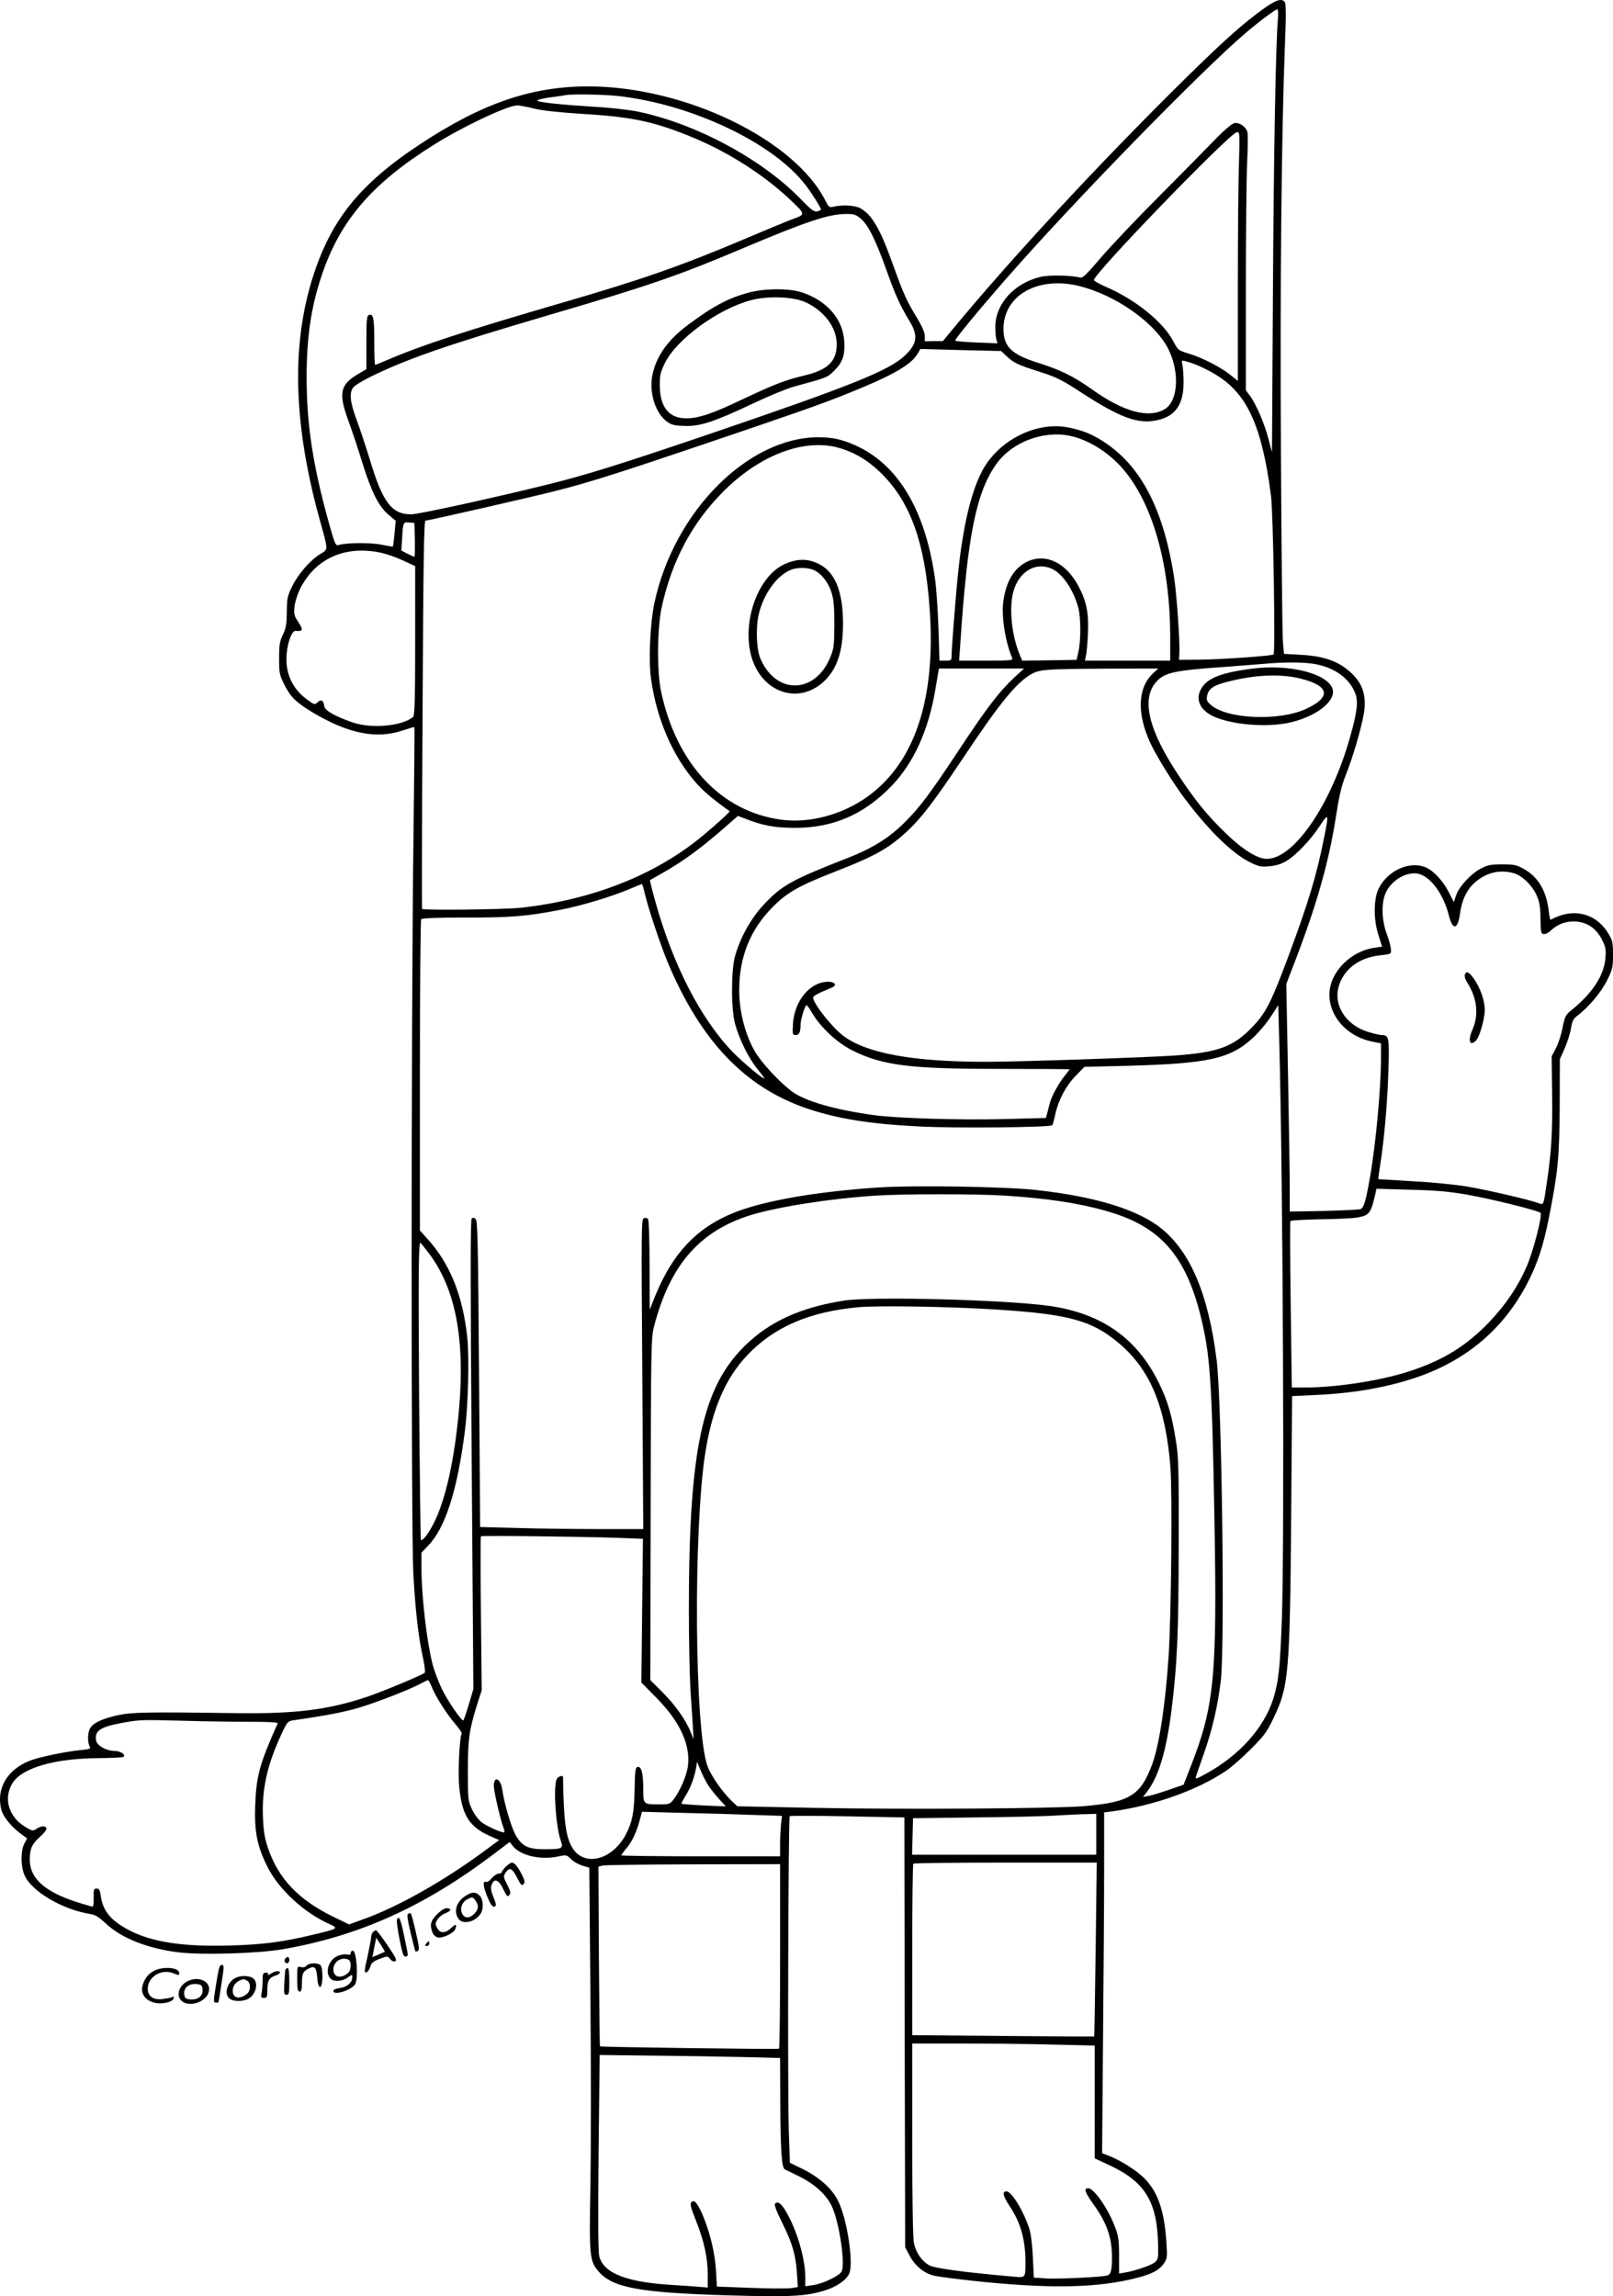 <?xml version="1.0" encoding="UTF-8"?>
<svg xmlns="http://www.w3.org/2000/svg" version="1.0" viewBox="0 0 1025.434 1459.534" preserveAspectRatio="xMidYMid meet">
  <g transform="translate(-18.066,1771.915) scale(0.1,-0.1)" fill="#000000" stroke="none">
    <path d="M8214 17664 c-132 -95 -250 -200 -503 -449 -542 -534 -1102 -1138 -1481 -1597 l-55 -67 -57 0 -58 -1 0 33 c0 23 -17 61 -51 118 -64 104 -83 147 -149 329 -84 237 -137 327 -213 367 -33 17 -109 21 -164 9 -30 -7 -33 -5 -54 36 -197 391 -895 728 -1510 728 -362 0 -678 -109 -1076 -373 -336 -222 -518 -430 -633 -724 -179 -458 -179 -995 1 -1649 58 -210 58 -194 5 -227 -65 -40 -140 -127 -178 -205 -30 -60 -33 -75 -34 -162 -1 -78 -5 -104 -25 -145 -20 -42 -24 -65 -24 -150 0 -93 2 -105 32 -165 39 -80 75 -115 181 -179 224 -134 404 -171 569 -116 42 14 77 24 78 23 2 -2 -1 -329 -6 -728 -15 -1113 -15 -4378 -1 -4647 13 -239 32 -408 62 -543 10 -47 15 -88 11 -93 -14 -14 -265 -119 -369 -154 -246 -82 -453 -108 -827 -103 -565 8 -664 6 -754 -13 -95 -21 -152 -46 -175 -79 -18 -25 -21 -90 -6 -118 9 -17 4 -19 -58 -25 -97 -10 -254 -42 -318 -66 -148 -56 -221 -181 -184 -316 14 -47 69 -113 134 -158 l29 -21 -18 -34 c-23 -44 -23 -141 0 -197 42 -104 242 -222 420 -250 30 -4 54 -19 96 -58 101 -96 270 -162 469 -186 151 -17 501 -7 656 20 485 83 905 272 1347 608 l98 74 20 -26 c49 -61 176 -90 288 -66 52 11 54 11 83 -18 16 -16 49 -34 72 -41 l43 -12 7 -801 c4 -441 4 -987 0 -1212 -8 -460 -6 -486 52 -554 90 -104 260 -135 831 -152 389 -11 485 -6 606 31 78 24 139 67 157 109 28 69 -14 344 -70 458 -39 80 -118 151 -226 205 l-82 40 -7 212 c-8 249 -3 1982 6 1991 4 3 169 3 368 -1 l361 -7 2 -1366 3 -1366 27 -51 c34 -65 88 -111 153 -129 28 -7 174 -26 325 -41 438 -43 725 -36 967 26 95 24 143 49 172 91 22 32 23 40 17 132 -13 203 -54 324 -141 411 -49 49 -150 113 -224 142 l-44 17 6 741 c4 408 7 895 7 1083 l0 342 48 6 c269 37 542 134 725 257 34 22 105 85 158 138 86 86 103 108 147 201 95 198 103 281 111 1279 l6 765 147 7 c247 11 461 49 652 115 312 108 546 307 695 593 65 124 104 242 140 426 56 285 65 375 67 699 l1 301 31 70 c17 39 35 96 40 127 7 45 15 61 38 78 72 54 154 151 191 226 35 71 38 84 38 162 0 76 -3 92 -27 132 -79 135 -226 171 -369 92 -4 -2 -9 24 -13 58 -15 127 -67 214 -158 265 -47 26 -62 29 -138 29 -73 0 -92 -4 -136 -27 -63 -33 -138 -114 -157 -171 l-14 -42 -32 63 c-36 71 -97 137 -147 158 -101 42 -238 -18 -297 -131 -34 -64 -36 -199 -4 -297 l24 -76 -48 -7 c-107 -15 -210 -88 -259 -185 -86 -168 35 -370 246 -412 l54 -11 0 -96 c0 -190 -34 -553 -71 -761 -26 -146 -38 -187 -58 -196 -9 -4 -114 -9 -233 -12 l-218 -4 0 143 c0 79 -5 405 -11 724 l-11 580 52 135 c143 372 220 644 265 938 19 122 35 190 60 252 47 117 100 300 116 393 21 126 -13 211 -115 288 -70 53 -160 80 -287 86 l-106 6 -7 86 c-3 47 -9 583 -12 1191 -6 1070 3 2027 26 2614 7 171 6 243 -2 253 -20 24 -56 13 -134 -43z m91 -61 c-14 -154 -27 -854 -32 -1758 l-6 -1000 -24 90 c-25 96 -79 220 -118 271 l-24 32 0 638 c0 352 4 715 8 809 5 93 5 180 2 194 -10 36 -53 65 -85 57 -15 -4 -66 -47 -114 -97 -48 -50 -207 -211 -353 -358 -146 -146 -317 -326 -379 -399 -95 -111 -117 -132 -134 -127 -47 14 -195 17 -247 5 -169 -39 -289 -170 -291 -317 0 -32 3 -69 7 -82 l7 -24 -131 5 c-73 3 -135 8 -138 12 -6 5 147 191 322 391 418 479 1239 1321 1524 1564 88 75 190 151 202 151 5 0 6 -26 4 -57z m-4197 -494 c468 -51 992 -299 1195 -568 40 -51 97 -143 97 -154 0 -3 -11 -8 -24 -11 -20 -5 -37 8 -107 80 -248 254 -664 477 -1034 554 -55 11 -176 25 -270 30 -212 13 -357 28 -368 39 -5 5 31 14 80 21 48 6 95 13 103 15 38 7 240 4 328 -6z m-536 -79 c55 -14 160 -25 314 -35 322 -19 464 -51 714 -156 216 -91 436 -232 595 -381 107 -100 108 -101 32 -129 -34 -12 -181 -73 -327 -135 -393 -166 -642 -253 -1145 -399 -621 -181 -891 -269 -1112 -364 -40 -17 -74 -31 -77 -31 -4 0 -6 66 -6 148 0 151 -6 179 -34 169 -14 -6 -16 -30 -16 -175 l0 -169 -57 -34 c-112 -67 -122 -121 -54 -304 22 -61 61 -177 86 -260 57 -182 102 -273 165 -327 l46 -39 -7 -80 c-4 -44 -9 -82 -11 -84 -1 -1 -34 4 -73 12 -68 14 -221 13 -271 -2 -20 -6 -24 3 -63 142 -101 364 -141 623 -141 923 0 255 28 446 95 646 117 351 320 587 717 835 184 115 462 246 525 248 12 1 59 -8 105 -19z m4485 -347 c-4 -108 -7 -464 -7 -791 l0 -594 -46 37 c-60 49 -176 109 -264 136 -69 21 -70 21 -102 82 -65 121 -239 262 -425 342 -43 19 -78 39 -78 44 0 42 868 939 909 940 18 1 19 -6 13 -196z m-2406 -352 c48 -40 95 -133 164 -326 59 -165 88 -228 149 -329 55 -91 47 -143 -31 -217 -101 -96 -347 -194 -1258 -504 -575 -195 -778 -258 -1027 -319 -345 -85 -807 -186 -853 -186 -125 0 -182 75 -266 357 -23 75 -59 184 -80 240 -43 115 -50 178 -21 211 9 12 59 42 110 67 230 113 480 200 1127 390 651 191 833 254 1255 433 387 163 528 210 635 211 53 1 65 -3 96 -28z m1395 -431 c219 -56 453 -215 548 -374 87 -145 83 -352 -8 -407 -102 -62 -263 -18 -463 125 -115 82 -202 125 -343 169 -169 53 -220 103 -220 215 0 215 221 339 486 272z m-466 -445 c46 -43 71 -55 213 -100 103 -33 138 -50 265 -133 246 -159 357 -200 478 -174 115 24 168 98 169 237 0 44 -3 95 -7 113 -7 31 -7 32 20 25 59 -14 150 -57 215 -100 183 -122 273 -328 328 -758 14 -105 28 -997 16 -1006 -12 -9 -338 -32 -477 -33 l-124 -1 2 40 c5 68 -17 383 -34 489 -74 473 -240 758 -521 900 -65 32 -161 56 -230 56 -181 0 -370 -110 -461 -271 -71 -125 -124 -336 -157 -629 -15 -133 -45 -509 -45 -562 0 -26 -3 -28 -38 -28 l-39 0 -6 203 c-4 111 -13 250 -21 308 -58 427 -223 716 -481 845 -94 46 -164 64 -260 64 -452 0 -923 -477 -1045 -1058 -26 -124 -37 -358 -21 -474 35 -260 141 -503 293 -672 46 -51 110 -104 207 -173 5 -3 -91 -90 -177 -161 -298 -246 -701 -404 -1152 -453 -105 -11 -616 -17 -626 -7 -2 3 -1 559 3 1236 5 1008 9 1232 19 1232 18 0 645 143 816 186 210 52 417 118 963 303 600 203 741 253 905 319 277 111 398 179 441 248 l21 35 257 -7 256 -6 35 -33z m402 -506 c128 -27 264 -116 357 -234 178 -223 281 -607 281 -1042 l0 -153 -271 0 -271 0 6 28 c4 15 10 79 13 142 6 133 -9 207 -60 303 -78 148 -206 211 -322 158 -84 -38 -136 -121 -155 -248 -15 -95 10 -259 55 -365 7 -17 -5 -18 -165 -18 l-172 0 7 98 c46 700 102 976 233 1156 99 136 296 210 464 175z m-1477 -74 c97 -26 181 -73 262 -149 197 -184 294 -446 324 -879 40 -572 -95 -976 -396 -1192 -161 -115 -368 -170 -548 -146 -380 51 -664 352 -763 811 -28 127 -26 409 4 543 65 293 191 530 388 729 230 232 509 340 729 283z m-2687 -587 c1 -60 0 -108 -3 -108 -3 0 -23 9 -45 20 l-38 20 5 77 c6 103 7 105 45 101 l33 -3 3 -107z m-216 -82 c36 -8 100 -30 142 -50 l76 -35 0 -474 c0 -368 -3 -477 -13 -485 -71 -59 -267 -76 -387 -34 -113 40 -175 75 -178 103 -5 37 -19 45 -41 25 -20 -18 -22 -17 -70 18 -94 69 -139 171 -128 290 7 76 34 147 56 145 49 -4 52 5 15 61 -23 35 -26 47 -21 94 3 29 19 79 35 112 98 194 286 278 514 230z m4261 -100 c70 -29 142 -134 173 -251 16 -60 17 -211 0 -280 l-11 -50 -173 -3 -173 -2 -15 36 c-53 127 -70 302 -40 407 36 123 139 185 239 143z m1667 -606 c131 -21 229 -90 267 -189 19 -51 12 -116 -33 -275 -121 -430 -356 -775 -530 -776 -58 0 -151 57 -256 158 -119 115 -194 206 -301 367 -195 292 -243 490 -146 600 53 59 114 73 434 95 88 7 198 15 245 19 127 12 247 12 320 1z m-1901 -87 c-95 -88 -177 -196 -347 -453 -190 -288 -254 -373 -353 -471 -97 -96 -204 -163 -361 -224 -353 -138 -417 -173 -531 -295 -82 -87 -151 -211 -184 -330 -25 -91 -25 -338 1 -430 26 -96 86 -217 139 -282 26 -32 47 -60 47 -63 0 -13 -130 95 -197 163 -207 212 -386 560 -499 971 -19 68 -33 125 -31 126 1 1 44 25 95 54 115 66 225 146 361 264 l103 90 47 -18 c113 -44 184 -57 311 -58 247 -1 445 85 622 270 137 144 230 349 273 598 9 55 19 110 21 123 l4 22 271 0 270 0 -62 -57z m884 28 c-100 -91 -107 -256 -19 -445 37 -81 151 -265 223 -359 154 -203 298 -343 411 -399 55 -27 69 -30 122 -25 40 3 76 14 106 32 63 37 154 132 214 223 57 87 60 82 29 -69 -48 -245 -102 -422 -235 -778 -106 -283 -140 -347 -230 -438 -116 -119 -216 -154 -484 -173 -189 -13 -1001 -40 -1202 -40 -464 0 -758 54 -906 165 -73 55 -192 206 -192 244 0 10 38 30 113 60 53 21 17 49 -48 37 -102 -19 -185 -132 -193 -263 -4 -68 -3 -73 16 -73 23 0 32 18 32 64 0 35 28 126 38 126 4 0 21 -24 37 -52 53 -90 160 -189 255 -236 194 -96 363 -117 943 -117 240 0 437 -1 437 -3 0 -2 -15 -22 -34 -45 -33 -41 -78 -122 -89 -162 -3 -11 -11 -39 -16 -61 l-11 -41 -268 -7 c-272 -7 -673 5 -817 24 -255 34 -452 91 -535 155 -76 59 -189 180 -228 247 -63 107 -102 255 -102 393 0 214 72 390 219 535 91 90 163 130 406 225 211 82 303 131 396 209 115 96 198 201 395 496 242 364 349 495 448 548 49 26 102 29 461 31 l339 1 -31 -29z m2291 -1272 c53 -15 119 -79 146 -142 18 -41 23 -72 24 -147 1 -84 3 -95 19 -98 11 -2 31 7 45 21 44 41 92 60 150 59 76 -1 137 -39 175 -112 25 -48 28 -63 24 -118 -8 -111 -81 -224 -214 -332 -40 -32 -44 -41 -59 -114 -8 -44 -28 -103 -42 -130 l-27 -51 3 -240 c3 -239 -4 -365 -34 -565 -21 -144 -20 -141 -50 -129 -56 21 -317 82 -449 105 -85 14 -225 28 -355 35 -118 7 -216 13 -217 13 -1 1 4 42 12 91 25 157 46 394 52 597 7 212 4 228 -42 228 -13 0 -52 9 -87 20 -145 45 -225 174 -184 298 35 106 131 175 261 189 70 8 70 8 68 38 0 17 -13 62 -27 100 -29 78 -34 171 -14 238 27 89 130 158 213 143 78 -15 162 -129 196 -264 24 -98 57 -94 71 8 11 87 43 154 95 200 72 63 158 84 247 59z m-5525 -126 c20 -88 98 -324 147 -442 210 -500 493 -796 889 -929 194 -65 396 -97 710 -113 231 -12 833 -6 845 8 4 4 12 35 19 68 20 92 67 181 130 246 l56 57 250 6 c541 14 676 44 824 181 35 33 86 93 111 133 l47 72 7 -262 c23 -864 33 -3149 16 -3633 -11 -315 -21 -405 -55 -514 -59 -186 -217 -361 -429 -477 -58 -32 -68 -35 -63 -18 3 10 26 75 50 144 53 148 91 311 109 470 26 232 6 1778 -27 2036 -52 413 -164 681 -348 832 -148 121 -418 205 -797 247 -197 22 -781 31 -1010 16 -353 -24 -658 -73 -852 -138 -274 -91 -444 -259 -565 -558 l-32 -80 -1 280 c0 154 -4 286 -9 294 -5 8 -16 11 -27 7 -16 -6 -17 -56 -10 -991 l6 -985 -287 0 c-159 0 -392 3 -519 7 l-231 6 -7 971 c-6 832 -9 973 -21 986 -11 10 -18 11 -26 3 -8 -8 -8 -415 0 -1501 l11 -1489 -29 -98 c-16 -53 -32 -99 -34 -101 -9 -10 -101 124 -138 201 -21 44 -48 115 -59 158 -37 146 -70 434 -70 609 l0 98 44 46 c107 112 183 346 231 719 22 166 30 476 16 605 -29 267 -110 467 -254 626 l-47 52 0 983 c0 541 4 989 8 995 5 7 94 11 277 11 286 -1 399 8 607 49 136 26 334 86 445 134 37 16 71 29 74 30 3 0 11 -26 18 -57z m5226 -1917 c159 -28 454 -101 469 -116 14 -14 -45 -241 -87 -339 -55 -128 -134 -245 -235 -351 -144 -152 -291 -244 -502 -314 -183 -61 -466 -106 -671 -106 l-86 0 -7 525 c-4 289 -5 529 -2 533 3 4 86 9 185 11 99 1 206 6 238 11 79 13 89 26 118 154 l6 29 212 -6 c166 -4 245 -11 362 -31z m-2945 -6 c281 -17 499 -51 680 -106 318 -96 476 -277 571 -650 63 -252 74 -407 90 -1294 18 -1002 0 -1194 -149 -1575 l-47 -120 -93 -32 c-50 -18 -108 -35 -129 -39 l-36 -7 26 34 c75 98 123 262 156 524 36 294 44 481 45 1045 1 475 -1 559 -17 656 -26 167 -53 258 -107 369 -141 289 -366 447 -702 494 -282 39 -1128 61 -1303 33 -274 -43 -470 -132 -627 -285 -273 -266 -358 -663 -358 -1672 0 -203 5 -435 10 -515 5 -80 12 -183 15 -230 l5 -85 -21 50 c-32 78 -101 173 -181 252 l-73 73 2 1086 c2 1052 3 1089 22 1164 101 387 287 602 609 704 169 53 505 106 792 125 184 12 631 12 820 1z m-3653 -367 c167 -220 230 -538 193 -978 -28 -328 -87 -596 -166 -746 -33 -63 -69 -108 -78 -98 -2 2 -7 416 -11 919 -5 781 -4 970 9 970 1 0 25 -30 53 -67z m3613 -358 c456 -29 603 -70 772 -212 200 -168 298 -402 329 -785 13 -162 6 -937 -11 -1203 -20 -308 -60 -572 -106 -694 -73 -195 -143 -237 -429 -262 -187 -16 -1159 -22 -1723 -11 l-484 10 -40 38 c-57 56 -127 156 -149 216 -83 218 -92 1506 -14 1997 44 277 130 474 269 619 169 177 394 274 703 302 131 12 592 4 883 -15z m-2404 -1451 l152 -6 -5 -457 -5 -456 98 -100 c147 -149 215 -297 198 -431 -7 -58 -50 -159 -90 -211 -24 -31 -29 -33 -87 -33 -109 0 -107 -1 -107 101 0 98 -12 142 -36 137 -14 -3 -17 -23 -19 -143 -3 -146 -14 -205 -54 -283 -86 -167 -268 -213 -343 -86 -41 70 -54 172 -58 447 0 15 -30 6 -40 -12 -23 -45 -7 -301 26 -393 17 -49 10 -53 -106 -53 -104 0 -143 20 -183 93 -27 50 -71 199 -83 284 -10 73 -54 94 -54 25 0 -33 41 -211 60 -261 6 -16 9 -31 7 -33 -8 -8 -109 36 -144 63 -20 15 -46 50 -62 83 -25 54 -26 62 -26 246 0 202 8 257 62 430 l26 80 -5 487 c-3 268 -3 490 0 492 5 6 661 -2 878 -10z m-1191 -946 c23 -60 95 -173 149 -236 26 -30 44 -57 42 -61 -14 -22 -25 -247 -16 -338 17 -180 62 -254 193 -313 l61 -27 -95 -70 c-261 -193 -560 -361 -782 -438 l-77 -28 -97 47 c-222 107 -353 244 -418 437 -23 68 -29 107 -33 205 -6 175 27 324 118 521 35 75 41 82 72 87 216 31 328 53 422 81 121 37 303 108 382 148 27 15 52 26 55 27 4 0 14 -19 24 -42z m-1162 -223 c125 0 186 -3 183 -10 -115 -257 -136 -334 -143 -521 -6 -168 12 -260 79 -393 72 -143 234 -292 396 -363 57 -26 52 -29 -110 -67 -190 -46 -316 -62 -524 -68 -301 -9 -501 22 -646 99 -114 61 -163 120 -177 217 -5 37 -10 46 -26 46 -18 0 -20 -6 -19 -57 1 -32 -2 -58 -7 -58 -4 0 -45 12 -91 26 -211 67 -308 152 -308 273 0 70 14 100 67 147 45 40 51 64 15 64 -10 0 -28 -7 -40 -16 -21 -14 -26 -14 -66 10 -110 64 -146 183 -86 281 60 97 266 157 547 159 83 1 155 4 159 8 15 16 -20 38 -61 38 -47 0 -108 34 -113 64 -12 60 22 86 144 110 123 24 134 25 394 18 135 -4 329 -7 433 -7z m2922 -407 c15 -22 46 -61 69 -86 l41 -45 -139 6 c-77 4 -141 9 -143 11 -2 2 10 25 26 51 32 50 55 113 67 178 l6 38 23 -56 c13 -31 36 -75 50 -97z m284 -185 l183 -6 -6 -51 c-3 -28 -6 -86 -6 -128 l0 -78 -505 0 c-278 0 -505 3 -505 6 0 3 15 24 34 46 35 40 66 108 86 187 l12 44 261 -7 c144 -3 345 -9 446 -13z m2181 -123 l0 -130 -585 0 -586 0 3 116 3 116 385 5 c212 2 446 7 520 12 74 4 163 9 198 9 l62 2 0 -130z m-4 -732 c-4 -304 -8 -553 -9 -553 -1 -1 -262 0 -579 3 l-578 5 0 542 c0 298 3 545 7 548 3 4 267 7 586 7 l580 0 -7 -552z m-2006 -42 c0 -322 -3 -587 -7 -589 -9 -5 -1133 10 -1138 15 -2 2 -5 259 -7 573 l-3 569 25 7 c14 4 274 7 578 8 l552 1 0 -584z m1743 -563 l257 -6 0 -358 0 -359 103 -48 c218 -104 294 -230 300 -499 2 -88 0 -96 -21 -114 -25 -20 -128 -55 -191 -65 l-36 -6 0 114 c0 93 -4 124 -24 177 -42 116 -135 251 -172 251 -30 0 -23 -24 34 -103 85 -119 117 -211 117 -341 0 -76 -8 -104 -29 -110 -32 -11 -317 -24 -392 -19 l-76 5 -6 127 c-3 74 -12 149 -22 181 -34 110 -113 240 -145 240 -30 0 -24 -28 20 -95 69 -102 100 -214 100 -357 0 -94 -1 -96 -63 -91 -311 27 -508 53 -546 72 -48 25 -86 78 -100 141 -7 28 -11 276 -11 658 l0 612 323 0 c178 0 439 -3 580 -7z m-1975 -79 l232 -6 1 -262 c1 -325 9 -436 29 -446 8 -4 51 -25 94 -46 94 -46 172 -117 205 -189 47 -101 87 -367 62 -414 -16 -29 -121 -79 -184 -87 l-47 -7 0 56 c0 119 -51 294 -120 415 -32 55 -54 72 -72 54 -7 -7 8 -46 46 -123 65 -132 85 -200 93 -321 l6 -86 -44 -7 c-24 -3 -140 -3 -258 2 l-213 8 -5 90 c-5 107 -31 224 -73 334 -34 89 -61 128 -78 117 -18 -11 -15 -26 27 -132 48 -121 71 -228 71 -334 l0 -81 -62 5 c-35 3 -106 8 -158 11 -293 17 -439 73 -469 180 -8 29 -9 216 -5 661 l7 621 341 -4 c188 -2 446 -6 574 -9z M4943 15860 c-129 -34 -228 -86 -390 -207 -125 -93 -199 -196 -224 -314 -24 -109 16 -241 88 -297 31 -23 48 -28 113 -30 98 -5 189 25 437 142 99 47 215 95 259 107 216 59 214 58 259 103 53 53 68 98 63 184 -8 142 -108 258 -267 312 -80 27 -236 27 -338 0z m359 -62 c119 -55 198 -161 198 -266 0 -111 -57 -165 -211 -201 -114 -27 -184 -54 -386 -149 -192 -92 -282 -122 -360 -122 -110 0 -168 73 -168 211 0 65 5 85 33 141 73 150 336 342 543 398 109 30 272 24 351 -12z M5164 14131 c-164 -78 -265 -357 -209 -576 63 -240 307 -323 471 -160 79 80 114 189 114 361 0 200 -49 324 -149 376 -74 39 -144 38 -227 -1z m189 -35 c47 -19 94 -78 114 -144 14 -44 18 -91 18 -202 -1 -128 -3 -152 -24 -204 -95 -240 -348 -246 -447 -11 -25 59 -29 195 -10 279 30 127 112 243 201 282 39 17 107 18 148 0z M8141 13469 c-188 -24 -277 -57 -318 -118 -47 -69 -19 -142 69 -184 115 -54 334 -73 482 -42 174 37 306 141 277 219 -37 96 -277 155 -510 125z m315 -65 c178 -46 188 -117 27 -191 -171 -79 -503 -65 -605 26 -26 23 -29 32 -23 59 10 46 43 67 143 91 171 43 333 48 458 15z M9493 11524 c-3 -9 2 -28 11 -43 67 -102 80 -210 37 -308 -30 -69 -17 -108 23 -68 23 23 56 139 56 196 0 58 -30 142 -70 198 -32 44 -47 50 -57 25z M3396 5854 c-14 -15 -26 -31 -26 -35 0 -5 -9 -9 -19 -9 -11 0 -30 -13 -43 -28 -13 -16 -29 -27 -35 -25 -24 8 -23 -21 3 -87 25 -63 40 -81 56 -64 4 3 -3 28 -15 56 -15 38 -18 56 -11 76 16 45 45 35 74 -27 22 -45 28 -51 38 -38 11 13 9 24 -13 67 -25 48 -25 53 -10 76 24 37 42 29 73 -32 24 -47 30 -53 41 -41 10 13 8 23 -10 59 -25 51 -48 78 -64 78 -7 0 -24 -12 -39 -26z M3144 5671 c-62 -38 -82 -101 -48 -149 26 -37 103 -21 138 30 23 32 20 94 -4 118 -25 25 -46 25 -86 1z m60 -33 c22 -32 20 -55 -9 -84 -32 -32 -66 -29 -79 8 -12 33 5 71 38 86 30 15 33 14 50 -10z M2959 5551 c-41 -40 -47 -67 -29 -115 5 -14 20 -28 33 -32 29 -7 101 27 111 51 13 34 5 38 -22 12 -38 -37 -72 -39 -91 -5 -13 23 -14 30 -1 54 9 15 31 34 52 42 39 15 42 32 6 32 -11 0 -38 -17 -59 -39z M2774 5554 c-7 -3 -2 -42 17 -120 15 -64 29 -117 31 -119 2 -2 9 0 16 4 10 6 6 34 -15 124 -14 64 -29 117 -32 116 -3 0 -11 -3 -17 -5z M2704 5516 c-3 -8 5 -64 17 -125 18 -91 25 -111 38 -108 19 4 20 -6 -10 135 -22 106 -33 130 -45 98z M2552 5438 c-7 -7 -12 -21 -12 -32 0 -12 -11 -67 -23 -124 -21 -90 -22 -102 -8 -100 9 2 20 17 25 35 8 26 19 35 60 51 50 19 50 19 67 -1 9 -12 22 -18 32 -14 13 5 4 23 -49 102 -36 52 -68 95 -73 95 -4 0 -12 -5 -19 -12z m75 -125 c-2 -1 -20 -9 -41 -18 l-38 -16 6 30 c3 17 9 45 12 62 l6 31 29 -43 c15 -24 27 -44 26 -46z M2890 5365 c-10 -12 -10 -15 4 -15 9 0 16 7 16 15 0 8 -2 15 -4 15 -2 0 -9 -7 -16 -15z M2410 5305 c0 -11 -7 -14 -24 -9 -13 3 -40 -1 -60 -10 -59 -25 -83 -111 -40 -147 22 -18 74 -13 106 11 27 20 28 20 28 1 0 -33 -32 -62 -78 -68 -26 -3 -42 -11 -42 -19 0 -32 118 6 139 44 21 39 8 212 -15 212 -8 0 -14 -7 -14 -15z m-16 -41 c22 -8 21 -67 -1 -86 -46 -39 -93 -27 -93 22 0 49 48 82 94 64z M1997 5273 c-13 -12 -7 -33 8 -33 8 0 15 9 15 20 0 20 -11 26 -23 13z M2130 5225 c-8 -9 -21 -13 -36 -9 -24 6 -24 6 -24 -75 0 -65 3 -81 15 -81 11 0 15 12 15 49 0 64 6 79 42 97 40 21 50 9 56 -61 3 -38 9 -55 18 -55 18 0 20 120 2 138 -17 17 -73 15 -88 -3z M1557 5123 c-21 -131 -21 -133 -2 -133 8 0 15 1 15 3 1 1 9 55 19 120 17 108 17 117 1 117 -13 0 -19 -21 -33 -107z M1162 5193 c-40 -19 -68 -57 -77 -104 -8 -45 21 -85 76 -99 47 -13 114 2 123 26 5 13 2 14 -11 8 -10 -4 -39 -9 -65 -12 -55 -5 -88 20 -88 66 0 77 89 130 164 98 34 -14 36 -14 36 3 0 34 -101 43 -158 14z M1995 5198 c-2 -7 -5 -46 -7 -85 -3 -65 -2 -73 14 -73 16 0 18 10 18 85 0 52 -4 85 -10 85 -6 0 -12 -6 -15 -12z M1901 5173 c-14 -9 -21 -11 -17 -5 5 8 0 12 -13 12 -18 0 -21 -6 -21 -49 0 -27 -3 -63 -6 -80 -6 -27 -4 -31 15 -31 19 0 21 6 21 53 0 57 13 78 58 91 12 4 22 12 22 17 0 15 -33 10 -59 -8z M1684 5150 c-55 -22 -82 -101 -46 -133 22 -20 80 -22 117 -5 50 23 72 100 37 131 -20 18 -73 21 -108 7z m67 -20 c24 -13 25 -61 2 -82 -46 -40 -93 -32 -93 17 0 36 25 63 68 74 2 1 12 -4 23 -9z M1364 5121 c-42 -25 -60 -76 -39 -108 44 -66 185 -19 185 63 0 59 -82 84 -146 45z m104 -44 c5 -41 -22 -67 -68 -67 -25 0 -40 5 -44 16 -18 47 17 87 72 82 32 -3 37 -7 40 -31z"></path>
  </g>
</svg>
